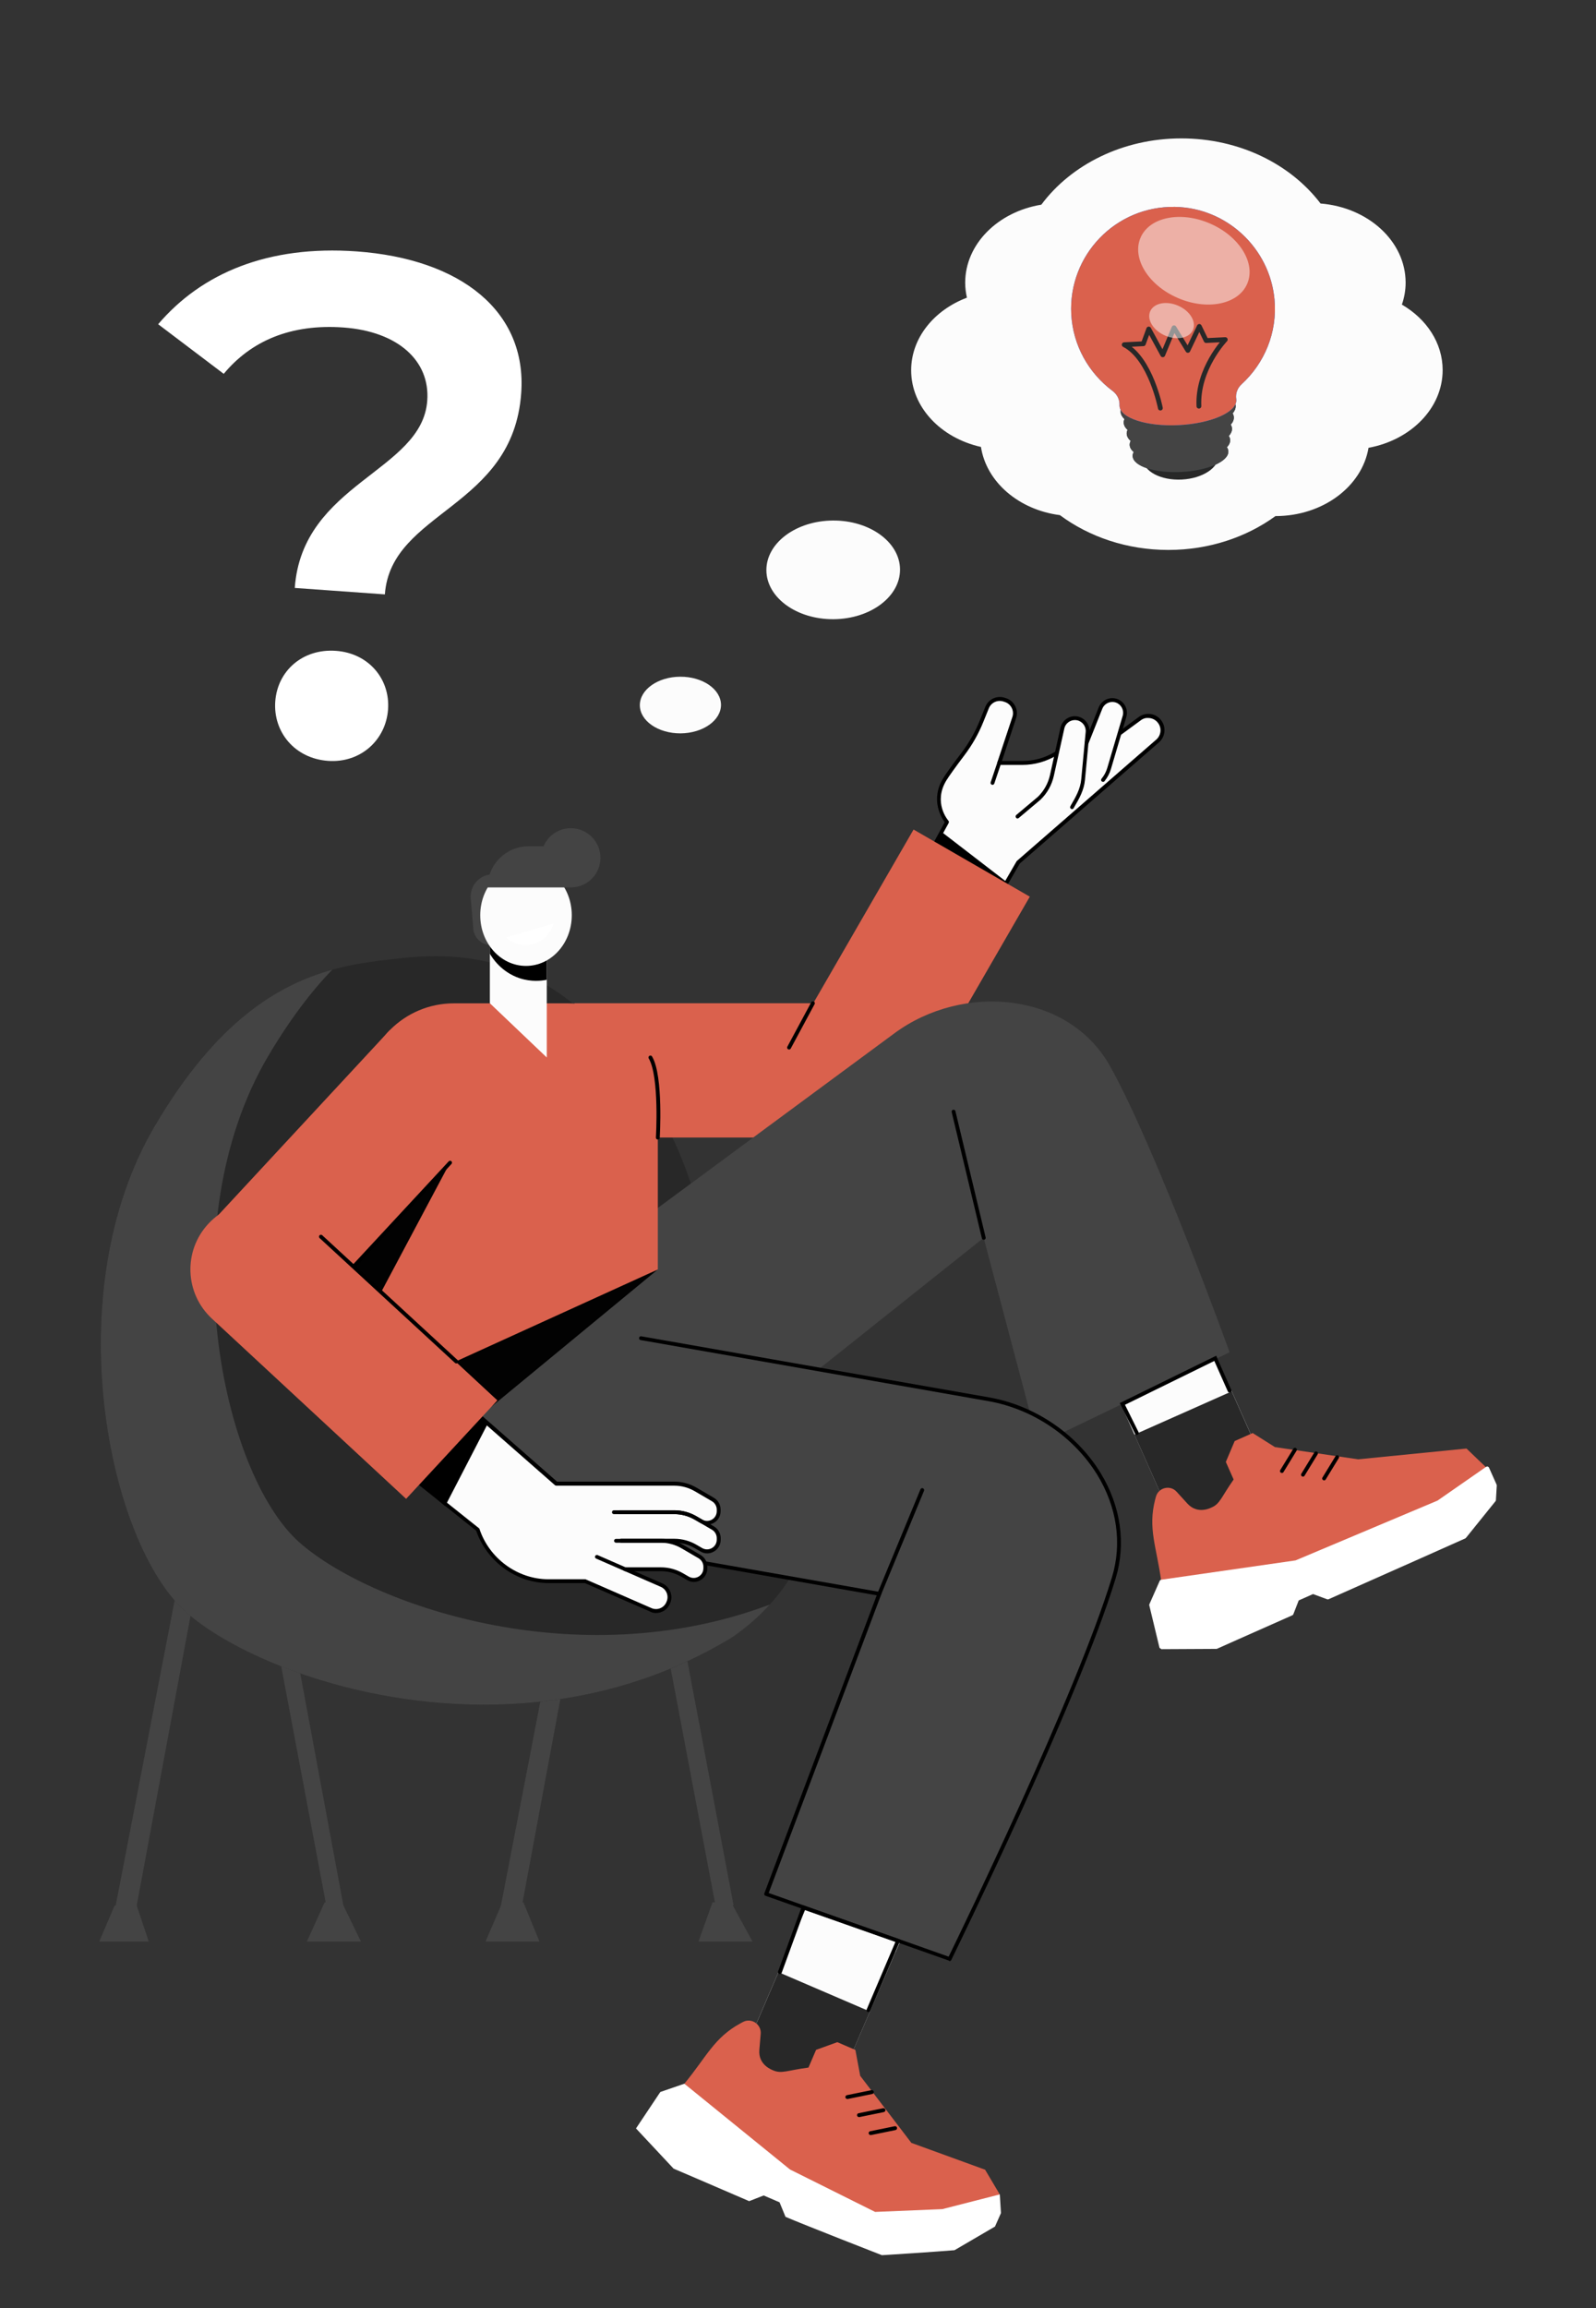 <?xml version="1.0" encoding="utf-8"?>
<!-- Generator: Adobe Illustrator 23.0.5, SVG Export Plug-In . SVG Version: 6.00 Build 0)  -->
<svg version="1.1" xmlns="http://www.w3.org/2000/svg" xmlns:xlink="http://www.w3.org/1999/xlink" x="0px" y="0px" width="166px"
	 height="240px" viewBox="0 0 166 240" style="enable-background:new 0 0 166 240;" xml:space="preserve">
<rect x="0" y="0" width="166" height="240" fill="#333333" stroke="none"/>
<style type="text/css">
	.st0{fill:#0E0E0E;}
	.st1{opacity:0;fill:#0E0E0E;}
	.st2{display:none;fill:#0E0E0E;}
	.st3{display:none;}
	.st4{display:inline;}
	.st5{fill:#FFFFFF;}
	.st6{display:inline;fill:#E2E2E2;}
	.st7{fill:#FCFCFC;}
	.st8{fill:#DA614D;}
	.st9{fill:#282828;}
	.st10{fill:#1A2E35;}
	.st11{fill:#444444;}
	.st12{fill:#007CFF;}
	.st13{fill:none;stroke:#282828;stroke-width:0.5;stroke-linecap:round;stroke-linejoin:round;stroke-miterlimit:10;}
	.st14{opacity:0.5;fill:#FFFFFF;}
	.st15{fill:#E2E2E2;}
	.st16{fill:#1F5C85;}
	.st17{fill:none;stroke:#FFFFFF;stroke-width:0.32;stroke-miterlimit:10;}
	.st18{opacity:0.5;fill:#3D7BA5;}
	.st19{opacity:0.5;}
	.st20{fill:#40B7D6;}
	.st21{opacity:0.37;fill:#7A7B82;}
	.st22{opacity:0.5;fill:#40B7D6;}
	.st23{opacity:0.6;}
	.st24{fill:#FAF9F4;}
	.st25{fill:none;stroke:#3D7BA5;stroke-width:0.348;stroke-miterlimit:10;}
	.st26{fill:none;stroke:#DA614D;stroke-width:0.696;stroke-miterlimit:10;}
	.st27{display:none;fill:#444444;}
	
		.st28{clip-path:url(#SVGID_2_);fill:none;stroke:#000000;stroke-width:0.4;stroke-linecap:round;stroke-linejoin:round;stroke-miterlimit:10;}
	.st29{fill:none;stroke:#000000;stroke-width:0.4;stroke-linecap:round;stroke-miterlimit:10;}
	.st30{fill:none;stroke:#000000;stroke-width:0.4;stroke-linecap:round;stroke-linejoin:round;stroke-miterlimit:10;}
	.st31{fill:#020202;}
</style>
<g id="Background">
</g>
<g id="Illustration">
	<rect x="-2.43" y="-1.02" class="st2" width="168.43" height="244.57"/>
	<g class="st3">
		<g class="st4">
			<path class="st5" d="M30.86,152.64c0.87-0.02,1.25-0.27,1.49-1.13c0.68-2.48,1.96-4.61,4-6.24c0.29-0.23,0.55-0.57,1-0.45
				c1.51-1.2,3.46-2.08,5.08-2.97c0.94-0.14,1.9-0.17,2.81-0.01c2.63,0.56,2.83-3.97,9.01-2.68c0.8,0.17,1.59,0.35,2.39,0.52
				c1.46,0.32,1.63,0.22,1.92-1.21c0.95-5.92,4.89-6.65,8.2-10.63c0.59-0.77,1.12-1.59,1.85-2.22c0.02-0.02,0.04-0.05,0.06-0.07
				c1.2-1.39,7.57-3.17,10.29-3.88c0.33-0.14,0.74-0.24,1.2-0.31c0.01,0,0.04-0.01,0.04-0.01l0.01,0c1.97-0.28,4.77-0.01,6.13-0.03
				c1.15,0.08,1.87-0.34,2.48-1.16c9.05-9.83,27.3-4.77,30.01,8.34c0.42,1.48,0.6,3.01,0.72,4.53c0.04,0.54,0.25,0.73,0.78,0.72
				c1.46-0.12,2.85,0.05,4.17,0.41c-0.12-0.05-0.24-0.12-0.36-0.17c9,1.32,17.39,10.94,18.43,19.84c0.16,1.43,0.39,2.86,1.3,4.04
				c3.07,4.12,3.11,10.2,0.65,14.49l0,0v0c-0.04,0.78-0.29,2.11-1.28,2.15c-3.01,0-3.86,2.62-4.58,1.59
				c-0.32-0.48-0.69-0.46-1.04-0.06c-1.3,1.34-0.87-2.17-5.92-1.41c-1.82,0.26-1.53-2.25-4.42-2.25c-0.81-0.01-1.52-0.21-2.22-0.61
				c-2.67-1.74-5.42-0.8-7.52,1.3l0.83,13.41l-44.47-4.78l-15.53-7.4c-0.59,0.71-1.32,1.36-2.3,1.88c-0.58,0.23-0.85,0.25-1.22-0.22
				c-2.39-3.03-6.69-3.19-9.3-0.89c-0.36,0.32-0.77,0.61-1.19,0.85c-0.95,0.59-1.61-0.39-1.96-1.17c-2.86-5.29-9.16-6.53-13.79-2.7
				c-0.62,0.51-1.28,0.64-2,0.4c-3.7-1.31-4.46,1.85-5.88,1.17c-1.61-0.71-3.31-0.94-5.06-0.89c-0.28,0.32-0.64,0.43-1.06,0.4
				C13.4,164.41,17.16,153.11,30.86,152.64z"/>
			<path class="st5" d="M33.83,187.07c-0.9-0.08-1.83,0.17-2.72-0.17C32.02,187.01,32.95,186.64,33.83,187.07z"/>
			<path class="st5" d="M44.42,183.12c-0.52-0.01-1.03-0.01-1.55-0.02C43.4,182.86,43.91,182.86,44.42,183.12z"/>
		</g>
		<path class="st6" d="M115.56,189.63c3.28-0.02,6.56-0.03,9.84-0.05c2.24,0.2,3.82-0.93,3.03-3.32c-0.1-1.32-1.87-2.44-3.35-2.2
			c-1.53,0.51-2.76-0.22-3.99-0.94c-0.08-0.04-0.11-0.16-0.14-0.25c-0.42-0.87-0.92-1.7-1.39-2.55c-1.02-1.09,1.23-1.05,1.87-1.07
			c12.16-0.06,24.26-0.28,36.45-0.35c1.48-0.08,1.87-2.5,0.44-2.94c-0.92-0.29-1.39-0.97-1.93-1.66c-3-3.91-5.68-0.18-7.27-2.91
			c-0.87-1.54-2.13-2.44-3.99-2.23c-1.45-0.26-0.27,2.81-2.81,2.82c-0.47,0.01-1.02,0.13-1.37,0.46c-1.09,1.03-2.5,0.75-3.77,1.03
			c-0.2,0.05-0.4-0.04-0.53-0.19c-2.18-2.5-4.95-0.44-6.19-1.96c-0.82-1-1.88-1.59-3.21-1.6c-0.63,0-1.21-0.16-1.77-0.46
			c-3.1-1.67-4.99-1.45-7.67,0.82c-0.43,0.37-0.85,0.85-1.47,0.21c-0.66-0.6-1.45,1.1-1.79-0.24c-1.43-4.4-6.09-8.36-10.89-7.14
			c-0.85,0.22-1.67,0.5-2.58,0.29c-0.53-0.12-0.99,0.25-1.46,0.47c-0.93,0.66-0.77,1.92-0.74,2.93c0.08,0.68,0.4,1.41-0.45,1.73
			c-0.47,0.21-1.03,0.2-1.44,0.55c-0.26,0.27-0.28,0.65-0.36,1c-0.19,0.57-0.03,1.03,0.41,1.41c0.74,0.27,1.16,0.85,1.47,1.53
			c1.3,0.72,2.62,1.41,3.71,2.44c0.59,0.39,1.22,0.7,1.88,0.95c0.25,0.09,0.49,0.17,0.57,0.46c0.69,2.21-4.83,1.22-5.91,1.02
			c-0.55,0.05-1.05-0.19-1.58-0.2c-0.62,0.07-1.38-0.18-1.92,0.19c-0.31,0.36-0.1,1.08-0.8,1.18c-2.83,0.66-5.64-1.11-8.13-2.23
			c-0.65-0.31-1.18-0.75-1.69-1.25c-0.92-0.32-1.85-0.63-2.79-0.92c-0.7-0.21-1.07-0.58-1.19-1.35c-0.32-2.02-1.07-3.88-2.36-5.5
			c-4.04-5.17-12.42-5.76-16.98-0.94c-2.22,1.87-2.12,5.47-5.04,6.62c-0.62,0.24-0.98,0.18-1.44-0.29c-2.47-2.62-6.62-2.91-9.4-0.63
			c-0.87,0.75-1.92,1.56-2.56,0.1c-2.62-5.24-9.69-7.13-14.27-3.23c-0.68,0.55-1.32,0.72-2.16,0.48c-3.7-1.11-4.28,1.8-6.03,1.06
			c-1.55-0.54-3.13-0.93-4.79-0.54c-0.48,0-0.67,0.46-1.03,0.66c-1.78,0.38-3.17,1.33-4.17,2.83c-0.97,1.4-1.77,0.1-3.1,1.69
			c-0.62,0.72-0.68,1.53-0.34,2.38c0.32,0.79,0.97,1.13,1.78,1.15c1.5,0.03,3,0.03,4.5,0.04c5.17,0.1,10.41-0.24,15.52,0.25
			c7.37,0,14.73,0,22.1,0c0.69,0,1.37,0.02,2.01,0.3c0.14,0.11,0.22,0.26,0.12,0.42c-0.69,1.17-1.09,2.51-1.97,3.58
			c-0.55,0.66-0.81,0.87-1.65,0.19c-1.09-0.89-2.27-1.69-3.39-2.56c-0.48-0.37-1.08-0.6-1.73-0.6c-0.44,0.08-0.87,0.03-1.3-0.04
			c-1.45,0.04-2.16,1.28-3.19,1.98c-0.49,0.34-0.76,0.94-1.29,1.22c-0.63,0.46-1.19,1-1.79,1.49c-0.43,0.36-0.75,0.4-1.18,0.02
			c-1.41-1.38-2.4-0.28-4.02-1.07c-0.86-0.63-1.65-1.39-2.72-1.69c-0.38-0.11-0.74-0.27-1.12,0c-1.9,0.08-3.73,0.41-5.04,1.95
			c-0.68,0.79-1.27,1.57-2.38,1.83c-1.31,0.33-1.18,2.56,0.02,3.04C51.86,190.29,83.89,189.93,115.56,189.63z"/>
	</g>
	
		<rect x="-2.28" y="0" transform="matrix(-1 -4.490065e-11 4.490065e-11 -1 166 244.766)" class="st1" width="170.55" height="244.77"/>
	<g>
		<g>
			
				<rect x="70.51" y="156.29" transform="matrix(-0.983 0.186 -0.186 -0.983 174.679 338.608)" class="st11" width="1.85" height="42.44"/>
			<polygon class="st11" points="14.11,198.72 11.92,198.72 20.08,156.48 21.89,156.83 			"/>
			<polygon class="st11" points="54.18,198.72 51.99,198.72 60.15,156.48 61.97,156.83 			"/>
			<polygon class="st11" points="34.05,198.72 35.83,198.74 28.01,156.67 26.19,157.02 			"/>
			<path class="st9" d="M41.99,99.6c-7.21,0.77-16.53,1.59-25.89,17.47c-10.23,17.36-4.85,43.3,3.23,50.51
				c8.08,7.21,34.45,16.11,56.62,2.78c0,0,13.39-8.07,6.52-21.47c-10.57-20.62-9.08-24.92-13.81-33S57.28,97.96,41.99,99.6z"/>
			<path class="st11" d="M16.1,117.07c6.39-10.84,12.76-14.66,18.45-16.24c-2.2,2.28-4.43,5.21-6.67,9
				c-10.23,17.36-4.85,43.3,3.23,50.51c7.16,6.39,28.71,14.11,48.96,6.49c-2.08,2.3-4.13,3.54-4.13,3.54
				c-22.17,13.32-48.55,4.42-56.62-2.78C11.25,160.37,5.87,134.43,16.1,117.07z"/>
		</g>
		<g>
			<g id="Smart_TV_accessories_1_">
				<g>
					<g>
						<path class="st7" d="M97.15,87.94l1.36-2.49c0,0-1.73-1.98-0.23-4.44c0.35-0.57,1.17-1.68,1.87-2.61
							c0.8-1.06,1.46-2.21,1.95-3.44l0.57-1.41c0.29-0.71,1.08-1.06,1.8-0.81l0.15,0.05c0.73,0.26,1.12,1.05,0.87,1.79l-1.57,4.73
							h2.42c1.24,0,2.46-0.35,3.51-1l4.31-2.55c0.72-0.42,1.64-0.25,2.15,0.4l0.09,0.11l2.18-1.6c0.66-0.45,1.55-0.3,2.03,0.33
							c0.47,0.62,0.38,1.5-0.21,2.02l-14.49,12.61l-1.65,2.86L97.15,87.94z"/>
						<polygon points="104.27,92.51 97.15,87.94 97.94,86.5 104.72,91.72 						"/>
						<path d="M104.16,92.68l-7.12-4.56c-0.09-0.06-0.12-0.17-0.07-0.26l1.29-2.37c-0.34-0.47-1.52-2.35-0.16-4.57
							c0.29-0.47,0.92-1.36,1.89-2.63c0.79-1.04,1.44-2.18,1.93-3.4l0.57-1.41c0.33-0.81,1.23-1.21,2.05-0.92l0.15,0.05
							c0.82,0.29,1.27,1.21,1,2.04l-1.48,4.47h2.14c1.2,0,2.38-0.33,3.41-0.97l4.31-2.55c0.78-0.46,1.8-0.29,2.38,0.41l2.03-1.49
							c0.75-0.51,1.76-0.35,2.3,0.38c0.53,0.7,0.43,1.71-0.24,2.29l-14.47,12.59l-1.64,2.84c-0.03,0.05-0.07,0.08-0.13,0.09
							c-0.02,0-0.03,0.01-0.05,0.01C104.23,92.71,104.19,92.7,104.16,92.68z M118.71,74.85l-2.18,1.6
							c-0.09,0.06-0.21,0.05-0.27-0.04l-0.09-0.11c-0.45-0.57-1.27-0.72-1.9-0.35l-4.31,2.55c-1.09,0.67-2.34,1.03-3.62,1.03h-2.42
							c-0.06,0-0.12-0.03-0.16-0.08c-0.04-0.05-0.05-0.12-0.03-0.18l1.57-4.73c0.21-0.63-0.13-1.32-0.75-1.54l-0.15-0.05
							c-0.62-0.22-1.3,0.08-1.55,0.69l-0.57,1.41c-0.5,1.25-1.17,2.42-1.98,3.49c-0.94,1.24-1.58,2.14-1.86,2.59
							c-1.41,2.3,0.14,4.13,0.21,4.21c0.05,0.06,0.06,0.15,0.02,0.23l-1.27,2.32l6.78,4.35l1.55-2.68c0.01-0.02,0.03-0.04,0.04-0.05
							l14.49-12.61c0.51-0.44,0.59-1.21,0.18-1.74c-0.25-0.34-0.64-0.51-1.03-0.51C119.18,74.63,118.93,74.7,118.71,74.85z"/>
						<path class="st7" d="M107.06,84l1.03-1.01c0.66-0.64,1.11-1.47,1.31-2.36l1.09-4.92c0.16-0.71,0.85-1.16,1.56-1.01
							c0.68,0.14,1.13,0.77,1.05,1.46l-0.68,5.6c-0.05,0.45-0.2,0.89-0.43,1.28l-1.22,2.13L107.06,84z"/>
						<path class="st7" d="M109.7,81.23l1.19-0.83c0.75-0.53,1.34-1.26,1.68-2.11l1.89-4.67c0.27-0.67,1.03-1,1.71-0.74
							c0.64,0.25,0.99,0.95,0.79,1.61l-1.6,5.41c-0.13,0.44-0.34,0.84-0.63,1.2l-1.56,1.9L109.7,81.23z"/>
						<path d="M114.73,81.29c0.06,0,0.12-0.02,0.15-0.07c0.31-0.38,0.53-0.8,0.67-1.27l1.6-5.41c0.22-0.76-0.18-1.57-0.91-1.85
							c-0.77-0.3-1.65,0.08-1.96,0.85l-1.43,3.59c-0.04,0.1,0.01,0.22,0.11,0.26c0.1,0.04,0.22-0.01,0.26-0.11l1.43-3.59
							c0.23-0.57,0.88-0.85,1.45-0.63c0.54,0.21,0.84,0.81,0.67,1.37l-1.6,5.41c-0.12,0.41-0.32,0.79-0.6,1.13
							c-0.07,0.09-0.06,0.21,0.03,0.28C114.64,81.27,114.68,81.29,114.73,81.29z"/>
						<path d="M105.83,85.1c0.05,0,0.09-0.02,0.13-0.05l2.27-1.91c0.7-0.68,1.17-1.53,1.38-2.47l1.09-4.92
							c0.13-0.6,0.73-0.98,1.33-0.86c0.57,0.12,0.96,0.66,0.89,1.24l-0.46,4.9c-0.09,1.01-0.58,1.85-1.1,2.74l-0.03,0.06
							c-0.06,0.1-0.02,0.22,0.07,0.27c0.1,0.06,0.22,0.02,0.27-0.07l0.03-0.06c0.54-0.92,1.05-1.8,1.15-2.9l0.46-4.9
							c0.09-0.78-0.44-1.51-1.21-1.67c-0.81-0.17-1.62,0.36-1.8,1.16l-1.09,4.92c-0.19,0.86-0.62,1.64-1.25,2.26l-2.26,1.9
							c-0.08,0.07-0.09,0.2-0.02,0.28C105.72,85.08,105.77,85.1,105.83,85.1z"/>
						<path d="M103.23,81.6c0.08,0,0.16-0.05,0.19-0.14l0.7-2.08c0.04-0.1-0.02-0.22-0.13-0.25c-0.1-0.03-0.22,0.02-0.25,0.13
							l-0.7,2.08c-0.04,0.1,0.02,0.22,0.13,0.25C103.19,81.6,103.21,81.6,103.23,81.6z"/>
					</g>
					<g>
						<g>
							<path class="st8" d="M94.28,111.29c0,3.86-3.13,6.98-6.98,6.98H59.76v-13.96H87.3C91.16,104.31,94.28,107.44,94.28,111.29z"
								/>
							<path class="st8" d="M87.13,119.65l-5.02-2.9c-1.95-1.13-2.62-3.62-1.49-5.57l14.4-24.93l12.09,6.98l-14.4,24.93
								C91.57,120.11,89.08,120.78,87.13,119.65z"/>
						</g>
					</g>
					<g>
						<g>
							<g>
								<g>
									
										<rect x="117.45" y="135.4" transform="matrix(0.914 -0.406 0.406 0.914 -48.972 62.627)" class="st7" width="11.07" height="22.46"/>
									<polygon class="st7" points="126.63,141.21 118.01,149.07 113.36,138.61 123.47,134.12 									"/>
									
										<rect x="119.77" y="146.35" transform="matrix(0.914 -0.406 0.406 0.914 -50.896 64.023)" class="st9" width="11.07" height="11.02"/>
								</g>
								<g>
									<path class="st8" d="M120.22,155.64l-0.07,0.26c-0.78,3.03,0.15,4.94,0.64,8.55l13.79-0.97l17.86-7.68l2.24-3.13
										l-2.15-2.06l-11.27,1.12l-8.65-1.27l-2.32-1.46l-1.87,0.83l-0.92,2.17l0.81,1.83c-1.3,1.85-1.4,2.51-2.28,2.9
										c-0.02,0-1.43,0.81-2.53-0.4l-1.13-1.24C121.7,154.36,120.47,154.67,120.22,155.64z"/>
									<g>
										<path class="st31" d="M154.69,152.68l-5.07,3.53l-14.82,6.23l-14.01,2.02l-1.07,2.42l1.06,4.41l5.72-0.03
											c0,0,3.44-1.55,7.81-3.48l0.59-1.51l1.64-0.73l1.53,0.57c6.84-3.02,14.23-6.33,14.23-6.33l3.07-3.81l0.09-1.52
											L154.69,152.68z"/>
										<path class="st5" d="M120.6,171.33l-1.06-4.41c-0.01-0.04-0.01-0.09,0.01-0.13l1.07-2.42c0.03-0.06,0.09-0.11,0.15-0.12
											l13.98-2.01l14.77-6.22l5.05-3.51c0.05-0.03,0.11-0.04,0.17-0.03c0.06,0.02,0.1,0.06,0.13,0.11l0.79,1.77
											c0.01,0.03,0.02,0.06,0.02,0.09l-0.09,1.52c0,0.04-0.02,0.08-0.04,0.11l-3.07,3.81c-0.02,0.02-0.05,0.04-0.07,0.06
											c-0.07,0.03-7.47,3.34-14.23,6.33c-0.05,0.02-0.1,0.02-0.15,0l-1.46-0.54l-1.49,0.66l-0.56,1.44
											c-0.02,0.05-0.06,0.09-0.11,0.11c-4.33,1.91-7.78,3.46-7.81,3.47c-0.03,0.01-0.05,0.02-0.08,0.02l-5.72,0.03"/>
									</g>
									<g>
										<path d="M133.33,153.15c0.07,0,0.13-0.03,0.17-0.1l1.36-2.22c0.06-0.09,0.03-0.22-0.07-0.27
											c-0.09-0.06-0.22-0.03-0.27,0.07l-1.36,2.22c-0.06,0.09-0.03,0.22,0.07,0.27C133.26,153.14,133.29,153.15,133.33,153.15z"
											/>
										<path d="M135.52,153.53c0.07,0,0.13-0.03,0.17-0.1l1.36-2.22c0.06-0.09,0.03-0.22-0.07-0.27
											c-0.09-0.06-0.22-0.03-0.27,0.07l-1.36,2.22c-0.06,0.09-0.03,0.22,0.07,0.27C135.45,153.52,135.49,153.53,135.52,153.53z"
											/>
										<path d="M137.72,153.92c0.07,0,0.13-0.03,0.17-0.1l1.36-2.22c0.06-0.09,0.03-0.22-0.07-0.27
											c-0.09-0.06-0.22-0.03-0.27,0.07l-1.36,2.22c-0.06,0.09-0.03,0.22,0.07,0.27C137.65,153.91,137.69,153.92,137.72,153.92z"
											/>
									</g>
								</g>
							</g>
							<g>
								<path class="st11" d="M127.89,140.6c0,0-7.62-21.15-12.44-29.76c-4.34-7.73-15.3-8.67-22.43-3.4l-50.95,37.6l7.06,6.6
									c5.34,4.98,14.35,7.61,20.23,3.29c0,0,18.94-15.08,32.95-26.23l5.69,21.47L127.89,140.6z"/>
							</g>
						</g>
						<g>
							<g>
								
									<rect x="80.78" y="195.66" transform="matrix(0.919 0.395 -0.395 0.919 88.525 -17.155)" class="st7" width="10.35" height="21.84"/>
								
									<rect x="78.53" y="206.61" transform="matrix(0.919 0.395 -0.395 0.919 90.412 -15.84)" class="st9" width="10.35" height="10.43"/>
								<path class="st8" d="M71.18,216.65c2.32-2.81,3.09-4.79,5.84-6.28l0.24-0.13c0.88-0.48,1.94,0.22,1.86,1.22l-0.14,1.67
									c-0.14,1.62,1.41,2.11,1.43,2.13c0.89,0.38,1.43,0.01,3.68-0.29l0.79-1.84l2.21-0.8l1.88,0.81l0.5,2.69l5.32,6.97l7.67,2.79
									l1.52,2.56l-3,2.34l-12.33,0.85l-7.41-5.23L71.18,216.65z"/>
								<polygon class="st7" points="93.13,202.98 82.17,202.29 85.51,194.51 95.02,198.59 								"/>
								<g>
									<path class="st5" d="M68.68,217.51l2.5-0.86l10.99,8.92l8.85,4.41l6.99-0.29l5.98-1.53l0.12,1.94l-0.62,1.4l-4.21,2.46
										c0,0-2.54,0.21-7.55,0.52c0,0-8.03-3.13-10.03-3.99l-0.62-1.51l-1.65-0.71l-1.51,0.59c-4.39-1.9-7.86-3.38-7.86-3.38
										l-3.91-4.18L68.68,217.51z"/>
									<g>
										<path d="M88.13,218.24c0.01,0,0.03,0,0.04,0l2.55-0.52c0.11-0.02,0.18-0.13,0.16-0.24s-0.13-0.18-0.24-0.16l-2.55,0.52
											c-0.11,0.02-0.18,0.13-0.16,0.24C87.96,218.18,88.04,218.24,88.13,218.24z"/>
										<path d="M89.34,220.12c0.01,0,0.03,0,0.04,0l2.55-0.52c0.11-0.02,0.18-0.13,0.16-0.24c-0.02-0.11-0.13-0.18-0.24-0.16
											l-2.55,0.52c-0.11,0.02-0.18,0.13-0.16,0.24C89.17,220.05,89.25,220.12,89.34,220.12z"/>
										<path d="M90.55,221.99c0.01,0,0.03,0,0.04,0l2.55-0.52c0.11-0.02,0.18-0.13,0.16-0.24c-0.02-0.11-0.13-0.18-0.24-0.16
											l-2.55,0.52c-0.11,0.02-0.18,0.13-0.16,0.24C90.38,221.92,90.46,221.99,90.55,221.99z"/>
									</g>
								</g>
							</g>
							<g>
								<path class="st11" d="M102.82,145.49l-62.36-10.95l0.1,9.66c0.07,7.3,5.33,13.51,12.52,14.79c0,0,20.97,3.69,38.37,6.74
									l-11.77,31.22l19.08,6.74c0,0,13.16-26.76,17.07-39.62C118.41,155.6,111.55,147.03,102.82,145.49z"/>
								<path d="M98.76,203.9c0.07,0,0.14-0.04,0.18-0.11c0.13-0.27,13.21-26.92,17.09-39.65c1.11-3.64,0.55-7.55-1.57-11.01
									c-2.5-4.07-6.83-7-11.59-7.84l-36.17-6.35c-0.11-0.02-0.21,0.05-0.23,0.16c-0.02,0.11,0.05,0.21,0.16,0.23l36.17,6.35
									c4.64,0.82,8.87,3.68,11.32,7.65c2.06,3.36,2.61,7.15,1.53,10.68c-3.71,12.18-15.89,37.19-16.98,39.43l-18.72-6.62
									l11.7-31.03c0.02-0.06,0.02-0.12-0.01-0.17c-0.03-0.05-0.08-0.09-0.14-0.1c-17.2-3.01-38.16-6.7-38.37-6.74
									c-0.11-0.02-0.21,0.05-0.23,0.16c-0.02,0.11,0.05,0.21,0.16,0.23c0.21,0.04,20.98,3.69,38.13,6.7l-11.69,30.99
									c-0.02,0.05-0.02,0.11,0.01,0.15c0.02,0.05,0.06,0.09,0.11,0.1l19.08,6.74C98.71,203.89,98.73,203.9,98.76,203.9z"/>
							</g>
						</g>
						<polygon class="st31" points="43.46,142.47 68.42,131.99 45.76,150.67 						"/>
					</g>
					<g>
						<g>
							<path class="st8" d="M68.42,131.99l-34.09,15.52l3.52-33.83c0-5.17,4.19-9.36,9.36-9.36h11.85c5.17,0,9.36,4.19,9.36,9.36
								V131.99z"/>
							<polygon class="st31" points="36.75,139.78 29.2,137.1 46.81,120.87 							"/>
						</g>
						<g>
							<g>
								<path class="st7" d="M61.34,161.63l7.65,3.34c0.53,0.23,0.77,0.85,0.54,1.38l-0.29,0.66c-0.23,0.53-0.85,0.77-1.38,0.54
									l-7.65-3.34c-0.11-0.05-0.16-0.18-0.12-0.29l0.95-2.17C61.09,161.63,61.23,161.58,61.34,161.63z"/>
								<path class="st7" d="M63.8,154.27H51.97l-0.14,4.12c-0.86,3.02,1.41,6.03,4.55,6.03h7.68L63.8,154.27z"/>
								<path class="st7" d="M70.98,160.8l1.8,1.05c0.37,0.22,0.6,0.62,0.6,1.05v0.16c0,0.94-1.02,1.52-1.83,1.05l-0.57-0.33
									c-0.67-0.39-1.44-0.6-2.21-0.6h-6.18v-2.97h6.18C69.55,160.2,70.31,160.41,70.98,160.8z"/>
								<path class="st7" d="M72.36,157.83l1.8,1.05c0.37,0.22,0.6,0.62,0.6,1.05v0.16c0,0.94-1.02,1.52-1.83,1.05l-0.57-0.33
									c-0.67-0.39-1.44-0.6-2.21-0.6h-7.01v-2.97h7.01C70.93,157.23,71.69,157.44,72.36,157.83z"/>
								<path class="st7" d="M72.36,154.87l1.8,1.05c0.37,0.22,0.6,0.62,0.6,1.05v0.16c0,0.94-1.02,1.52-1.83,1.05l-0.57-0.33
									c-0.67-0.39-1.44-0.6-2.21-0.6h-7.01v-2.97h7.01C70.93,154.27,71.69,154.48,72.36,154.87z"/>
								<path class="st7" d="M49.42,146.87l9,7.94l0.49,9.61h-1.78c-3.38,0-6.38-2.16-7.45-5.37l-7.6-6.07L49.42,146.87z"/>
								<polygon points="50.73,148.03 46.3,156.6 42.08,152.98 49.42,146.87 								"/>
								<path d="M72.16,164.48c0.24,0,0.48-0.06,0.7-0.19c0.45-0.25,0.71-0.71,0.71-1.23v-0.16c0-0.5-0.27-0.97-0.7-1.22l-1.8-1.05
									c-0.7-0.41-1.5-0.63-2.32-0.63h-4.68c-0.11,0-0.2,0.09-0.2,0.2s0.09,0.2,0.2,0.2h4.68c0.74,0,1.47,0.2,2.11,0.57l1.8,1.05
									c0.31,0.18,0.5,0.52,0.5,0.87v0.16c0,0.37-0.19,0.7-0.51,0.88c-0.32,0.18-0.7,0.18-1.02-0.01l-0.57-0.33
									c-0.7-0.41-1.5-0.63-2.31-0.63h-3.74c-0.11,0-0.2,0.09-0.2,0.2c0,0.11,0.09,0.2,0.2,0.2h3.74c0.74,0,1.47,0.2,2.11,0.57
									l0.57,0.33C71.67,164.41,71.92,164.48,72.16,164.48z"/>
								<path d="M73.55,161.51c0.24,0,0.48-0.06,0.7-0.19c0.45-0.25,0.71-0.71,0.71-1.23v-0.16c0-0.5-0.27-0.97-0.7-1.22l-1.8-1.05
									c-0.7-0.41-1.5-0.63-2.32-0.63h-5.69c-0.11,0-0.2,0.09-0.2,0.2c0,0.11,0.09,0.2,0.2,0.2h5.69c0.74,0,1.47,0.2,2.11,0.57
									l1.8,1.05c0.31,0.18,0.5,0.52,0.5,0.87v0.16c0,0.37-0.19,0.7-0.51,0.88c-0.32,0.18-0.7,0.18-1.02-0.01l-0.57-0.33
									c-0.7-0.41-1.5-0.63-2.31-0.63h-5.54c-0.11,0-0.2,0.09-0.2,0.2s0.09,0.2,0.2,0.2h5.54c0.74,0,1.47,0.2,2.11,0.57l0.57,0.33
									C73.06,161.44,73.3,161.51,73.55,161.51z"/>
								<path d="M68.23,167.71c0.61,0,1.18-0.35,1.44-0.94l0.03-0.07c0.35-0.79-0.02-1.72-0.81-2.07l-6.73-2.94
									c-0.1-0.04-0.22,0-0.26,0.1c-0.04,0.1,0,0.22,0.1,0.26l6.73,2.94c0.59,0.26,0.86,0.95,0.6,1.54l-0.03,0.07
									c-0.26,0.59-0.95,0.86-1.54,0.6l-6.82-2.98c-0.03-0.01-0.05-0.02-0.08-0.02h-3.82c-3.2,0-6.15-2.15-7.17-5.23
									c-0.01-0.04-0.03-0.07-0.07-0.09l-7.41-5.91l7.02-5.84l8.31,7.29c0.04,0.03,0.08,0.05,0.13,0.05h12.29
									c0.74,0,1.47,0.2,2.11,0.57l1.8,1.05c0.31,0.18,0.5,0.52,0.5,0.87v0.16c0,0.37-0.19,0.7-0.51,0.88
									c-0.32,0.18-0.7,0.18-1.02-0.01l-0.57-0.33c-0.7-0.41-1.5-0.63-2.31-0.63h-6.29c-0.11,0-0.2,0.09-0.2,0.2
									c0,0.11,0.09,0.2,0.2,0.2h6.29c0.74,0,1.47,0.2,2.11,0.57l0.57,0.33c0.44,0.26,0.97,0.26,1.42,0.01
									c0.45-0.25,0.71-0.71,0.71-1.23v-0.16c0-0.5-0.27-0.97-0.7-1.22l-1.8-1.05c-0.7-0.41-1.5-0.63-2.32-0.63H57.94l-8.38-7.35
									c-0.07-0.06-0.18-0.07-0.26,0l-7.34,6.11c-0.05,0.04-0.07,0.1-0.07,0.16c0,0.06,0.03,0.12,0.08,0.15l7.56,6.03
									c1.09,3.21,4.18,5.45,7.53,5.45c0,0,0,0,0,0h3.78l6.78,2.96C67.8,167.67,68.02,167.71,68.23,167.71z"/>
							</g>
							<g>
								<path class="st8" d="M22.18,137.17c-2.83-2.62-2.99-7.04-0.37-9.87l18.73-20.19l10.24,9.49L32.04,136.8
									C29.42,139.62,25,139.79,22.18,137.17z"/>
								<path d="M36.75,131.92c0.05,0,0.11-0.02,0.15-0.06l10.06-10.84c0.07-0.08,0.07-0.21-0.01-0.28
									c-0.08-0.08-0.21-0.07-0.28,0.01l-10.06,10.84c-0.07,0.08-0.07,0.21,0.01,0.28C36.66,131.9,36.71,131.92,36.75,131.92z"/>
								<path class="st8" d="M21.67,127.24c2.62-2.83,7.04-2.99,9.87-0.37l20.19,18.73l-9.49,10.24l-20.19-18.73
									C19.21,134.49,19.04,130.07,21.67,127.24z"/>
							</g>
						</g>
					</g>
					<g>
						<path class="st11" d="M52.45,98.26h-1.38c-0.96,0-1.76-0.73-1.84-1.69l-0.27-3.17c-0.11-1.34,0.94-2.49,2.29-2.49h1.2V98.26z"
							/>
						<g>
							<polygon class="st7" points="50.95,104.31 56.87,109.95 56.87,96.91 50.95,96.91 							"/>
							<path d="M50.95,99.16v-2.25h5.92v4.96c-0.53,0.11-1.6,0.24-2.82-0.16C52.13,101.07,51.19,99.58,50.95,99.16z"/>
							<ellipse class="st7" cx="54.71" cy="95.16" rx="4.76" ry="5.27"/>
							<path class="st5" d="M52.64,97.47c0.46,0.42,1.05,0.71,1.72,0.77c1.49,0.15,2.84-0.82,3.21-2.22L52.64,97.47z"/>
						</g>
						<path class="st11" d="M62.45,89.19c0-1.7-1.38-3.08-3.08-3.08c-1.27,0-2.37,0.77-2.83,1.88h-1.56c-2.36,0-4.27,1.91-4.27,4.28
							h8.81v-0.01C61.15,92.19,62.45,90.85,62.45,89.19z"/>
					</g>
				</g>
			</g>
			<line class="st29" x1="84.55" y1="104.31" x2="82.07" y2="108.92"/>
			<path class="st29" d="M68.42,118.28c0,0,0.39-6.36-0.77-8.33"/>
			<line class="st29" x1="47.46" y1="141.56" x2="33.38" y2="128.58"/>
			<line class="st29" x1="99.18" y1="115.58" x2="102.32" y2="128.7"/>
			<line class="st29" x1="95.92" y1="154.93" x2="91.45" y2="165.74"/>
			<polyline class="st29" points="118.24,148.99 116.74,145.97 126.4,141.23 127.89,144.59 			"/>
		</g>
		<path class="st7" d="M94.77,38.5c0-3.37,2.39-6.26,5.8-7.55c-0.11-0.5-0.18-1.02-0.18-1.55c0-4.03,3.41-7.38,7.92-8.12
			c3.08-4.14,8.45-6.89,14.56-6.89c6.06,0,11.38,2.69,14.48,6.77c4.96,0.4,8.85,3.93,8.85,8.23c0,0.79-0.14,1.56-0.39,2.28
			c2.56,1.49,4.24,3.98,4.24,6.81c0,3.96-3.3,7.27-7.71,8.08c-0.67,4.01-4.74,7.1-9.68,7.1c-3.01,2.19-6.9,3.52-11.14,3.52
			c-4.31,0-8.25-1.37-11.28-3.62c-4.28-0.55-7.65-3.45-8.21-7.09C97.86,45.54,94.77,42.33,94.77,38.5z"/>
		
			<ellipse transform="matrix(1 -6.725352e-03 6.725352e-03 1 -0.397 0.584)" class="st7" cx="86.66" cy="59.25" rx="6.95" ry="5.13"/>
		<path class="st7" d="M66.55,73.33c0.01,1.63,1.91,2.93,4.24,2.92c2.33-0.02,4.21-1.35,4.2-2.97s-1.91-2.93-4.24-2.92
			C68.42,70.37,66.54,71.71,66.55,73.33z"/>
		<g>
			<g>
				<path class="st9" d="M118.87,47.74c0.07,1.28,1.88,2.23,4.05,2.12c2.17-0.11,3.88-1.24,3.81-2.52
					c-0.07-1.28-1.88-2.23-4.05-2.12C120.51,45.33,118.8,46.46,118.87,47.74z"/>
				<path class="st10" d="M116.95,43.57c-0.24-0.23-0.38-0.48-0.39-0.75c-0.06-1.26,2.56-2.42,5.86-2.59
					c3.3-0.17,6.03,0.71,6.1,1.97c0.01,0.27-0.1,0.53-0.31,0.78c0.07,0.13,0.11,0.26,0.12,0.4c0.01,0.27-0.1,0.53-0.32,0.77
					c0.08,0.13,0.12,0.27,0.13,0.41c0.01,0.26-0.11,0.52-0.33,0.77c0.08,0.13,0.13,0.27,0.14,0.41c0.01,0.26-0.11,0.52-0.34,0.76
					c0.09,0.13,0.14,0.27,0.15,0.42c0.05,1.05-2.13,2.01-4.88,2.15c-2.75,0.14-5.02-0.59-5.07-1.64c-0.01-0.15,0.03-0.29,0.11-0.43
					c-0.26-0.22-0.41-0.46-0.42-0.73c-0.01-0.14,0.03-0.29,0.1-0.42c-0.25-0.22-0.39-0.47-0.41-0.73c-0.01-0.14,0.02-0.28,0.09-0.42
					c-0.24-0.22-0.39-0.47-0.4-0.74C116.87,43.84,116.9,43.71,116.95,43.57z"/>
				<path class="st11" d="M116.95,43.57c-0.24-0.23-0.38-0.48-0.39-0.75c-0.06-1.26,2.56-2.42,5.86-2.59
					c3.3-0.17,6.03,0.71,6.1,1.97c0.01,0.27-0.1,0.53-0.31,0.78c0.07,0.13,0.11,0.26,0.12,0.4c0.01,0.27-0.1,0.53-0.32,0.77
					c0.08,0.13,0.12,0.27,0.13,0.41c0.01,0.26-0.11,0.52-0.33,0.77c0.08,0.13,0.13,0.27,0.14,0.41c0.01,0.26-0.11,0.52-0.34,0.76
					c0.09,0.13,0.14,0.27,0.15,0.42c0.05,1.05-2.13,2.01-4.88,2.15c-2.75,0.14-5.02-0.59-5.07-1.64c-0.01-0.15,0.03-0.29,0.11-0.43
					c-0.26-0.22-0.41-0.46-0.42-0.73c-0.01-0.14,0.03-0.29,0.1-0.42c-0.25-0.22-0.39-0.47-0.41-0.73c-0.01-0.14,0.02-0.28,0.09-0.42
					c-0.24-0.22-0.39-0.47-0.4-0.74C116.87,43.84,116.9,43.71,116.95,43.57z"/>
				<path class="st12" d="M111.42,32.65c-0.31-6.09,4.59-11.25,10.8-11.14c5.36,0.1,9.85,4.28,10.34,9.62
					c0.32,3.47-1.06,6.66-3.42,8.82c-0.43,0.39-0.65,0.96-0.56,1.54c0,0.03,0.01,0.06,0.01,0.08c0.07,1.28-2.6,2.45-5.96,2.63
					c-3.35,0.17-6.13-0.73-6.19-2c0-0.03,0-0.05,0-0.08c0.03-0.59-0.26-1.13-0.73-1.48C113.25,38.8,111.59,35.94,111.42,32.65z"/>
				<path class="st8" d="M111.42,32.65c-0.31-6.09,4.59-11.25,10.8-11.14c5.36,0.1,9.85,4.28,10.34,9.62
					c0.32,3.47-1.06,6.66-3.42,8.82c-0.43,0.39-0.65,0.96-0.56,1.54c0,0.03,0.01,0.06,0.01,0.08c0.07,1.28-2.6,2.45-5.96,2.63
					c-3.35,0.17-6.13-0.73-6.19-2c0-0.03,0-0.05,0-0.08c0.03-0.59-0.26-1.13-0.73-1.48C113.25,38.8,111.59,35.94,111.42,32.65z"/>
				<path class="st13" d="M120.69,42.43c0,0-1-5.16-3.76-6.59l1.99-0.1l0.56-1.53l1.46,2.68l1.17-2.81l1.44,2.35l1.19-2.49
					l0.71,1.47l1.99-0.1c0,0-2.93,3.05-2.74,6.92"/>
			</g>
			<path class="st14" d="M118.63,24.71c-0.93,2.14,0.81,4.95,3.87,6.27c3.06,1.33,6.3,0.67,7.22-1.47c0.93-2.14-0.81-4.95-3.87-6.27
				C122.79,21.91,119.55,22.57,118.63,24.71z"/>
			<path class="st14" d="M119.63,32.37c-0.37,0.86,0.32,1.99,1.55,2.52c1.23,0.53,2.53,0.27,2.9-0.59c0.37-0.86-0.32-1.99-1.55-2.52
				C121.3,31.25,120.01,31.51,119.63,32.37z"/>
		</g>
		<g>
			<path class="st5" d="M44.44,41.65c0.3-4.13-3.04-7.19-8.73-7.6c-5.46-0.39-9.59,1.39-12.44,4.82l-6.82-5.16
				c4.53-5.31,11.42-8.23,20.64-7.57c10.85,0.78,17.73,6.24,17.12,14.73C53.36,52.89,40.66,53.1,40.03,61.8l-9.37-0.67
				C31.44,50.21,43.92,49.03,44.44,41.65z"/>
			<path class="st5" d="M28.63,72.93c0.23-3.17,2.84-5.51,6.31-5.26c3.4,0.24,5.65,2.93,5.42,6.1c-0.23,3.17-2.85,5.58-6.24,5.34
				C30.65,78.86,28.4,76.1,28.63,72.93z"/>
		</g>
		<polyline class="st29" points="90.33,209 93.4,201.79 83.57,198.33 81.12,205.04 		"/>
		<polygon class="st11" points="15.47,201.87 10.32,201.87 11.92,198.13 14.22,198.13 		"/>
		<polygon class="st11" points="31.92,201.87 37.54,201.87 35.56,197.79 33.77,197.79 		"/>
		<polygon class="st11" points="78.27,201.87 72.65,201.87 74.11,197.79 76.04,197.79 		"/>
		<polygon class="st11" points="50.5,201.87 56.11,201.87 54.44,197.79 52.26,197.79 		"/>
	</g>
</g>
</svg>
